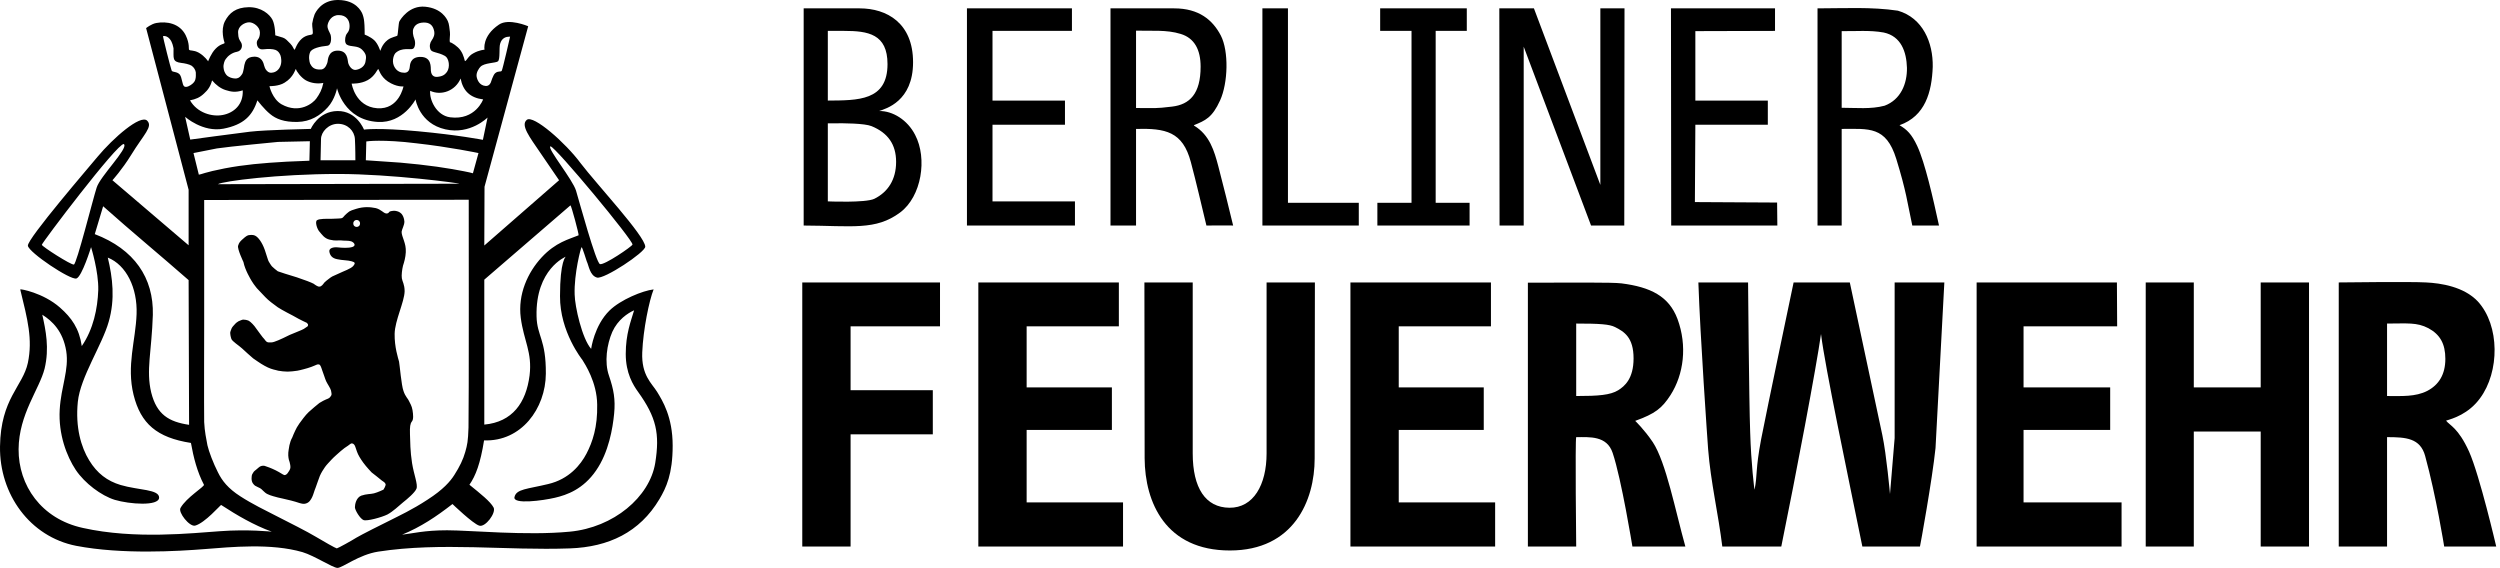 <?xml version="1.0" encoding="UTF-8"?>
<svg xmlns="http://www.w3.org/2000/svg" xmlns:xlink="http://www.w3.org/1999/xlink" width="405px" height="92px" viewBox="0 0 405 92">
  <title>Berliner_Feuerwehr</title>
  <g id="Page-1" stroke="none" stroke-width="1" fill="none" fill-rule="evenodd">
    <g id="Berliner_Feuerwehr" fill="#000000">
      <path d="M17.461,41.729 C20.471,42.933 22.278,46.658 22.127,50.873 C21.977,55.162 20.471,59.226 21.638,63.967 C22.804,68.633 25.401,70.891 30.932,71.756 C31.346,74.089 31.948,76.46 33.039,78.529 C33.152,78.83 30.179,80.599 29.239,82.293 C28.825,83.007 30.706,85.378 31.609,85.152 C33.19,84.738 35.748,81.765 35.824,81.803 C38.42,83.496 41.129,85.076 44.026,86.131 C44.026,86.131 40.113,85.716 35.635,86.055 C31.195,86.356 21.864,87.41 13.435,85.528 C6.662,84.061 2.974,78.604 3.012,72.772 C3.05,67.091 6.399,63.027 7.226,59.715 C8.017,56.405 7.415,53.507 6.85,50.986 C8.468,52.002 10.199,53.657 10.726,56.856 C11.215,59.941 9.898,62.537 9.672,66.375 C9.446,70.364 10.801,73.901 12.269,76.121 C13.736,78.303 16.408,80.298 18.59,80.975 C20.998,81.69 25.702,82.029 25.777,80.636 C25.815,79.244 22.428,79.432 19.531,78.567 C17.386,77.927 15.73,76.685 14.451,74.579 C13.134,72.434 12.193,69.236 12.607,65.096 C13.021,61.07 16.558,55.877 17.612,52.115 C18.665,48.465 18.251,45.003 17.461,41.729 L17.461,41.729 Z M91.663,41.579 C91.663,41.579 90.722,42.181 90.722,47.975 C90.685,53.77 94.335,58.285 94.335,58.285 C94.749,58.963 96.705,61.898 96.743,65.548 C96.818,69.198 95.99,71.606 95.012,73.487 C94.071,75.293 92.19,77.626 88.803,78.416 C85.379,79.244 83.648,79.207 83.347,80.524 C83.046,81.765 87.976,81.088 89.895,80.636 C91.851,80.185 94.485,79.244 96.555,76.234 C98.624,73.261 99.264,69.348 99.49,67.015 C99.716,64.682 99.415,63.102 98.662,60.882 C97.872,58.662 98.323,55.765 99.189,53.77 C100.092,51.776 101.71,50.722 102.726,50.271 C102.199,52.039 101.371,54.109 101.371,57.345 C101.371,60.468 102.575,62.387 103.365,63.479 C106.338,67.617 106.902,70.251 106.15,74.992 C105.247,80.524 99.415,85.453 92.303,86.131 C85.266,86.807 76.161,85.905 72.435,85.905 C68.748,85.905 66.791,86.431 65.136,86.619 C68.221,85.34 70.629,83.722 73.301,81.653 C73.301,81.653 76.574,84.813 77.628,85.152 C78.606,85.491 80.412,83.082 79.961,82.217 C79.434,81.238 77.854,79.997 76.048,78.529 C77.064,77.062 77.816,75.105 78.418,71.342 C84.439,71.568 88.39,66.187 88.427,60.543 C88.465,54.937 86.997,54.486 86.922,51.249 C86.734,43.573 91.663,41.579 91.663,41.579 L91.663,41.579 Z M58.325,36.198 C58.325,36.951 57.234,36.951 57.234,36.198 C57.234,35.445 58.325,35.445 58.325,36.198 Z M16.709,33.413 C21.262,37.477 25.965,41.353 30.556,45.379 L30.631,68.822 C27.357,68.332 25.401,67.166 24.498,63.591 C23.632,59.979 24.573,56.969 24.761,51.023 C24.911,45.003 21.751,40.375 15.354,37.929 L16.709,33.413 Z M57.723,33.827 C56.444,34.204 56.594,34.279 56.143,34.618 C55.729,34.956 55.616,35.257 55.39,35.333 C55.202,35.408 54.487,35.408 53.697,35.445 C52.944,35.445 51.74,35.408 51.364,35.671 C50.988,35.897 51.364,37.101 51.74,37.515 C52.116,37.929 52.53,38.644 53.433,38.832 C54.374,39.058 54.788,38.907 55.239,38.945 C55.691,39.02 56.481,38.945 56.895,39.095 C57.384,39.283 57.723,39.773 57.121,39.998 C56.481,40.224 55.39,40.149 54.713,40.074 C54.035,39.998 53.245,40.187 53.358,40.789 C53.471,41.391 53.81,41.842 54.637,41.993 C55.428,42.181 56.368,42.143 56.97,42.331 C57.572,42.482 57.572,42.67 57.234,43.084 C56.857,43.535 55.616,43.949 55.014,44.25 C54.412,44.514 54.073,44.665 53.847,44.777 C53.621,44.89 53.509,45.003 53.245,45.191 C53.019,45.342 52.681,45.643 52.53,45.793 C52.342,46.056 52.079,46.433 51.74,46.433 C51.477,46.47 50.912,46.056 50.837,45.981 C50.423,45.755 49.332,45.342 48.09,44.928 C46.848,44.551 45.268,44.062 45.005,43.949 C44.779,43.799 44.252,43.347 44.064,43.159 C43.913,43.009 43.537,42.369 43.537,42.369 C43.387,42.106 43.349,41.804 42.898,40.488 C42.446,39.208 41.806,38.418 41.355,38.192 C40.903,37.966 40.452,38.079 40.188,38.117 C39.925,38.192 39.398,38.644 39.172,38.87 C38.947,39.095 38.721,39.283 38.57,39.81 C38.42,40.337 39.436,42.444 39.436,42.444 C39.699,43.761 40.602,45.229 40.753,45.492 C40.866,45.718 41.28,46.282 41.581,46.658 C41.919,47.035 42.446,47.562 42.973,48.126 C43.5,48.69 44.327,49.292 45.005,49.782 C45.682,50.233 47.451,51.136 47.451,51.136 C48.805,51.927 49.671,52.265 49.708,52.303 C49.746,52.378 49.896,52.491 49.896,52.567 C49.934,52.641 49.896,52.717 49.859,52.829 C49.821,52.905 49.52,53.055 49.219,53.281 C48.918,53.469 47.789,53.883 46.924,54.259 C46.058,54.673 45.569,54.937 45.08,55.125 C44.628,55.313 44.215,55.463 44.026,55.463 C43.876,55.463 43.462,55.501 43.311,55.426 C43.123,55.388 42.822,54.937 42.822,54.937 C42.559,54.711 41.769,53.544 41.468,53.168 C41.204,52.754 40.64,52.153 40.301,51.964 C39.963,51.813 39.586,51.776 39.398,51.776 C39.21,51.776 38.871,51.964 38.646,52.039 C38.458,52.153 38.232,52.303 38.044,52.528 C37.855,52.717 37.592,53.018 37.517,53.206 C37.442,53.394 37.291,53.77 37.291,53.921 C37.291,54.072 37.329,54.447 37.479,54.899 C37.63,55.313 38.683,55.953 39.21,56.442 C39.737,56.931 40.565,57.684 41.016,58.06 C41.468,58.398 41.919,58.662 42.295,58.925 C42.634,59.151 43.086,59.377 43.387,59.527 C43.688,59.678 44.064,59.791 44.327,59.866 C44.553,59.903 44.741,59.979 45.08,60.055 C45.419,60.129 46.171,60.204 46.585,60.204 C46.999,60.204 47.714,60.129 48.165,60.055 C48.655,59.979 49.821,59.64 49.821,59.64 C50.724,59.377 51.326,59.038 51.439,59.038 C51.552,59.038 51.665,59 51.815,59.113 C51.966,59.226 52.192,59.979 52.192,59.979 C52.38,60.43 52.643,61.334 52.831,61.748 C53.019,62.161 53.546,62.914 53.621,63.253 C53.697,63.591 53.734,63.854 53.697,63.967 C53.659,64.118 53.546,64.231 53.433,64.381 C53.283,64.532 53.019,64.645 52.794,64.72 C52.568,64.795 52.192,65.021 51.74,65.284 C51.326,65.585 50.574,66.263 50.009,66.752 C49.445,67.279 48.843,68.144 48.504,68.596 C48.165,69.085 47.977,69.423 47.827,69.762 C47.639,70.101 47.488,70.552 47.338,70.891 C47.149,71.192 46.961,71.756 46.886,72.133 C46.848,72.509 46.66,73.148 46.698,73.788 C46.736,74.39 46.848,74.654 46.924,74.879 C46.999,75.143 47.074,75.557 47.037,75.82 C46.999,76.084 46.736,76.46 46.623,76.61 C46.51,76.798 46.246,77.024 46.021,76.949 C45.795,76.874 45.419,76.573 44.666,76.196 C43.913,75.82 43.236,75.594 43.01,75.519 C42.822,75.406 42.408,75.444 42.258,75.519 C42.07,75.557 41.731,75.895 41.543,76.046 C41.355,76.196 41.091,76.384 41.016,76.573 C40.941,76.761 40.753,76.761 40.753,77.513 C40.753,78.191 41.091,78.492 41.317,78.68 C41.543,78.83 41.882,78.943 42.145,79.094 C42.408,79.207 42.822,79.809 43.311,80.034 C43.801,80.298 44.779,80.524 45.042,80.599 C45.268,80.674 46.171,80.825 47.149,81.088 C48.165,81.314 48.956,81.765 49.52,81.577 C50.122,81.427 50.385,80.9 50.574,80.524 C50.762,80.148 50.912,79.508 51.138,78.981 C51.364,78.416 51.59,77.626 51.815,77.099 C52.041,76.573 52.38,76.046 52.643,75.67 C52.907,75.293 53.32,74.879 53.697,74.465 C54.073,74.052 54.863,73.374 55.202,73.073 C55.54,72.772 56.105,72.358 56.255,72.283 C56.368,72.246 56.782,71.831 56.97,71.831 C57.196,71.831 57.309,71.944 57.422,72.095 C57.535,72.208 57.648,72.697 57.836,73.186 C58.024,73.713 58.363,74.277 58.852,74.955 C59.341,75.632 60.206,76.535 60.206,76.535 C60.206,76.535 61.711,77.701 61.862,77.852 C62.05,78.003 62.351,78.115 62.464,78.416 C62.539,78.68 62.125,79.319 62.125,79.319 C62.125,79.319 61.185,79.771 60.583,79.922 C59.981,80.072 59.379,79.997 58.513,80.298 C57.685,80.636 57.497,81.728 57.497,82.179 C57.497,82.631 58.325,84.023 58.889,84.249 C59.416,84.474 61.862,83.797 62.765,83.346 C63.668,82.856 64.571,81.991 65.286,81.389 C66.001,80.825 67.205,79.809 67.468,79.169 C67.732,78.492 67.055,76.911 66.754,75.03 C66.453,73.111 66.453,71.53 66.415,70.327 C66.377,69.122 66.453,68.633 66.716,68.294 C67.017,67.956 66.942,67.166 66.829,66.451 C66.716,65.736 66.415,65.322 66.264,64.983 C66.152,64.645 65.662,64.268 65.361,63.328 C65.023,62.425 64.759,59.151 64.646,58.587 C64.496,58.022 63.894,56.216 63.931,54.072 C63.969,51.927 65.512,48.916 65.549,47.185 C65.549,46.056 65.173,45.605 65.098,45.079 C65.023,44.589 65.136,43.648 65.286,43.046 C65.474,42.482 65.7,41.692 65.738,40.864 C65.775,40.074 65.625,39.547 65.437,38.982 C65.248,38.418 65.06,37.966 65.06,37.553 C65.098,37.139 65.512,36.499 65.512,35.897 C65.474,35.295 65.248,34.881 65.06,34.655 C64.835,34.429 64.609,34.279 64.27,34.204 C63.931,34.091 63.48,34.166 63.217,34.241 C62.953,34.317 63.028,34.618 62.539,34.58 C62.088,34.505 61.749,33.94 60.884,33.715 C59.981,33.526 58.927,33.451 57.723,33.827 L57.723,33.827 Z M92.416,33.263 C92.566,33.338 93.808,37.966 93.733,38.117 C92.19,38.757 90.008,39.246 87.75,41.692 C85.492,44.137 83.874,47.674 84.363,51.475 C84.853,55.238 86.245,57.044 85.793,60.807 C85.229,65.247 83.009,68.37 78.456,68.784 L78.456,45.304 L92.416,33.263 Z M75.935,32.36 C75.935,32.36 75.972,67.053 75.897,69.273 C75.822,71.493 75.709,72.02 75.37,73.224 C75.032,74.428 74.467,75.594 73.602,76.949 C72.962,77.965 71.796,79.319 69.275,80.937 C66.754,82.593 64.609,83.571 63.367,84.211 C62.125,84.813 58.325,86.732 57.723,87.108 C57.083,87.522 54.713,88.839 54.562,88.839 C54.412,88.839 52.417,87.71 51.1,86.92 C49.783,86.131 47.037,84.738 44.44,83.421 C43.123,82.744 40.866,81.653 38.947,80.411 C36.952,79.131 35.974,77.89 35.297,76.498 C34.582,75.105 33.829,73.148 33.604,72.133 C33.415,71.079 33.152,69.95 33.077,68.37 C33.039,66.789 33.077,52.039 33.077,52.039 L33.077,32.398 L75.935,32.36 Z M54.788,28.183 C63.367,28.183 74.618,29.688 74.392,29.764 L35.297,29.839 C36.087,29.35 45.08,28.183 54.788,28.183 Z M89.18,23.706 C89.97,23.743 102.651,39.02 102.462,39.622 C102.387,39.923 97.872,43.009 97.194,42.783 C96.555,42.595 93.846,32.661 93.319,30.892 C92.792,29.124 88.728,24.157 89.142,23.743 C89.142,23.706 89.142,23.706 89.18,23.706 Z M20.058,23.329 C20.058,23.329 20.058,23.367 20.095,23.367 C20.772,24.082 16.219,28.56 15.655,30.403 C15.053,32.247 12.419,42.783 11.968,42.858 C11.478,42.933 6.85,39.961 6.775,39.66 C6.737,39.396 19.004,23.179 20.058,23.329 Z M50.197,22.878 L50.122,26.038 L46.472,26.189 C42.484,26.415 39.549,26.678 36.388,27.28 C33.114,27.92 32.625,28.258 32.211,28.296 L31.346,24.797 L35.146,24.044 C37.103,23.743 45.042,22.991 45.042,22.991 L50.197,22.878 Z M61.373,22.802 C62.727,22.802 64.759,22.878 67.468,23.216 C72.849,23.818 77.553,24.797 77.515,24.797 C77.515,24.797 76.612,28.07 76.612,28.07 C76.236,27.995 76.612,27.995 73.263,27.393 C70.253,26.866 65.662,26.339 62.012,26.151 C62.012,26.151 59.266,25.963 59.266,25.963 L59.341,22.915 C59.341,22.915 60.018,22.802 61.373,22.802 Z M54.75,20.056 C56.293,20.056 57.422,21.184 57.497,22.539 C57.572,23.894 57.572,25.963 57.572,25.963 L51.928,25.963 L52.003,22.539 C52.003,21.373 53.208,20.056 54.75,20.056 L54.75,20.056 Z M54.6,14.299 C54.6,14.299 55.729,19.454 61.222,19.755 C65.324,19.98 67.318,16.105 67.318,16.105 C67.318,16.105 67.92,20.018 72.172,20.959 C76.198,21.862 78.983,19.04 78.983,19.04 L78.23,22.652 C78.23,22.652 74.166,21.862 67.657,21.26 C61.222,20.658 58.965,20.996 58.965,20.996 C58.965,20.996 57.798,17.948 54.675,17.986 C51.552,18.024 50.348,20.883 50.348,20.883 C50.348,20.883 43.048,21.034 40.489,21.335 C37.968,21.636 30.819,22.614 30.819,22.614 L29.991,18.927 C29.991,18.927 32.851,21.485 36.2,20.846 C39.473,20.206 40.903,18.739 41.693,16.255 C41.693,16.255 42.822,17.723 43.763,18.475 C44.704,19.265 46.021,19.792 48.165,19.755 C50.31,19.717 51.891,18.701 53.095,17.384 C54.261,16.105 54.6,14.299 54.6,14.299 L54.6,14.299 Z M34.356,13.019 C34.958,13.734 35.711,14.336 36.576,14.6 C37.404,14.863 38.156,15.013 39.323,14.637 C39.436,16.933 37.893,18.287 36.087,18.626 C34.356,18.964 31.948,18.287 30.781,16.255 C31.722,16.067 32.362,15.804 33.039,15.164 C33.716,14.562 34.13,13.922 34.356,13.019 Z M74.618,12.718 C74.994,14.712 76.161,15.841 78.268,16.105 C78.268,16.105 77.026,19.529 72.925,19.002 C70.667,18.701 69.538,16.105 69.689,14.712 C71.457,15.54 73.752,14.75 74.618,12.718 Z M61.26,11.175 C61.373,11.175 61.599,12.38 62.84,13.207 C64.27,14.148 65.361,13.998 65.361,13.998 C65.361,13.998 64.646,17.798 61.109,17.535 C57.535,17.271 56.97,13.546 56.97,13.546 C56.97,13.546 58.438,13.621 59.567,12.982 C60.695,12.38 61.185,11.175 61.26,11.175 L61.26,11.175 Z M47.94,11.175 C48.015,11.552 48.767,12.568 49.558,13.019 C50.385,13.471 51.439,13.621 52.38,13.433 C52.154,14.562 51.778,15.202 51.251,15.954 C50.724,16.707 48.504,18.513 45.607,16.895 C44.102,16.029 43.65,13.96 43.65,13.96 C43.65,13.96 45.155,13.998 46.096,13.396 C47.601,12.492 47.827,11.175 47.94,11.175 L47.94,11.175 Z M82.444,5.945 C82.557,5.945 82.633,5.945 82.633,5.945 C82.633,5.945 81.428,11.251 81.278,11.476 C81.09,11.702 80.713,11.439 80.224,11.853 C79.886,12.116 79.509,13.358 79.509,13.358 C79.509,13.358 79.284,13.998 78.644,13.922 C77.741,13.847 77.327,13.057 77.214,12.417 C77.101,11.74 77.628,11.025 77.816,10.837 C78.418,10.16 80.3,10.235 80.676,9.934 C81.052,9.557 80.826,7.751 81.015,7.112 C81.278,6.096 82.068,5.945 82.444,5.945 Z M26.567,5.832 C26.793,5.832 27.169,5.908 27.508,6.321 C27.959,6.886 28.035,7.526 28.11,7.827 C28.147,9.407 27.846,10.009 29.389,10.197 C29.841,10.235 30.706,10.423 31.045,10.649 C31.421,10.912 31.685,11.364 31.722,11.74 C31.722,12.079 31.76,12.492 31.647,12.869 C31.572,13.132 31.459,13.32 31.158,13.584 C30.894,13.809 30.217,14.261 29.841,13.998 C29.502,13.734 29.502,12.568 29.126,12.079 C28.674,11.552 27.959,11.74 27.809,11.439 C27.658,11.1 26.341,5.87 26.417,5.87 C26.417,5.832 26.492,5.832 26.567,5.832 L26.567,5.832 Z M68.597,3.65 C69.651,3.612 70.102,4.139 70.291,4.854 C70.516,5.607 70.215,6.133 69.952,6.51 C69.651,6.924 69.538,7.45 69.726,7.977 C69.914,8.542 70.893,8.391 72.097,9.068 C72.736,9.445 72.962,10.874 72.398,11.665 C72.059,12.116 71.683,12.38 70.817,12.455 C70.667,12.455 69.877,12.53 69.801,11.439 C69.764,10.912 69.952,9.256 68.183,9.219 C66.415,9.181 66.415,10.573 66.377,10.874 C66.302,11.665 65.813,11.815 65.437,11.778 C65.06,11.778 64.27,11.665 63.819,10.686 C63.405,9.708 63.894,8.767 64.044,8.617 C65.098,7.601 66.49,8.128 66.904,7.902 C67.243,7.714 67.356,6.924 67.13,6.321 C66.904,5.757 66.791,5.042 66.979,4.628 C67.13,4.252 67.506,3.688 68.597,3.65 Z M40.376,3.612 C41.091,3.612 42.107,4.365 42.107,5.268 C42.107,6.209 41.731,6.397 41.656,6.622 C41.543,6.848 41.618,7.337 41.731,7.526 C41.844,7.751 41.957,7.864 42.258,7.977 C42.597,8.052 43.048,7.902 43.763,7.939 C44.516,7.977 44.854,8.128 45.118,8.429 C45.381,8.767 45.531,9.031 45.569,9.746 C45.607,10.536 45.268,11.063 45.118,11.213 C44.967,11.401 44.817,11.514 44.666,11.589 C44.478,11.702 44.177,11.778 44.026,11.778 C43.876,11.815 43.5,11.778 43.236,11.476 C42.935,11.175 42.86,10.837 42.785,10.611 C42.709,10.348 42.521,9.181 41.204,9.181 C39.925,9.219 39.737,9.934 39.586,10.536 C39.586,10.536 39.436,11.665 39.248,11.966 C39.022,12.304 38.796,12.605 38.42,12.681 C38.081,12.793 37.404,12.643 37.103,12.455 C36.764,12.304 36.576,12.041 36.426,11.74 C36.275,11.476 36.2,11.025 36.2,10.686 C36.237,10.348 36.35,9.821 36.576,9.557 C36.915,9.068 37.554,8.542 38.382,8.391 C39.172,8.24 39.361,7.413 39.06,6.886 C38.759,6.359 38.608,6.321 38.57,5.268 C38.533,4.214 39.662,3.612 40.376,3.612 L40.376,3.612 Z M54.901,2.446 C56.105,2.446 56.632,3.274 56.632,4.214 C56.632,5.193 56.18,5.306 56.03,5.757 C55.879,6.171 55.804,6.961 56.18,7.225 C56.82,7.638 57.911,7.337 58.626,8.015 C59.454,8.843 59.341,9.256 59.19,10.084 C59.002,10.874 58.212,11.251 57.61,11.326 C57.008,11.364 56.556,10.724 56.406,10.197 C56.293,9.67 56.331,8.203 54.713,8.203 C53.095,8.203 53.132,9.783 53.057,10.047 C53.019,10.197 52.756,11.175 52.079,11.251 C50.837,11.364 50.498,10.799 50.235,10.31 C50.122,10.009 49.934,9.144 50.235,8.466 C50.498,7.827 51.853,7.526 53.019,7.413 C53.734,7.337 53.697,6.058 53.546,5.607 C53.358,5.117 53.019,4.703 53.057,4.139 C53.132,3.499 53.697,2.408 54.901,2.446 L54.901,2.446 Z M54.6,0 C52.003,0.075 51.1,2.032 50.95,2.371 C50.799,2.747 50.649,3.349 50.574,3.838 C50.536,4.327 50.799,5.343 50.611,5.531 C50.461,5.719 49.708,5.569 48.918,6.246 C48.053,6.999 47.827,8.052 47.714,8.052 C47.601,8.052 47.488,7.526 47.037,7.074 C46.585,6.622 46.284,6.246 45.833,6.096 L44.591,5.719 C44.591,5.719 44.591,4.101 44.139,3.198 C43.688,2.333 42.333,1.129 40.264,1.166 C38.232,1.204 37.141,2.07 36.426,3.462 C35.711,4.892 36.313,6.735 36.388,6.961 C36.313,7.149 35.711,7.074 34.92,7.902 C34.206,8.617 33.716,9.934 33.716,9.934 C33.716,9.934 33.19,9.106 32.211,8.542 C31.308,8.052 30.819,8.278 30.631,8.052 C30.518,7.977 30.781,7.149 30.067,5.682 C29.088,3.763 26.981,3.424 25.325,3.725 C24.498,3.876 23.67,4.553 23.67,4.553 L30.556,30.742 L30.556,39.735 L18.214,29.199 C18.214,29.199 19.756,27.506 21.224,25.135 C23.294,21.749 24.836,20.507 23.82,19.529 C22.729,18.551 18.402,22.276 15.768,25.436 C14.79,26.64 4.367,38.719 4.517,39.81 C4.668,40.901 11.403,45.417 12.381,45.116 C13.285,44.815 14.752,40.036 14.752,40.036 C14.752,40.036 15.994,43.987 15.918,46.998 C15.806,50.008 15.128,53.319 13.247,56.065 C12.833,53.206 11.591,51.475 9.71,49.819 C6.963,47.411 3.238,46.771 3.276,46.884 C4.48,51.813 5.307,54.937 4.517,58.775 C3.689,62.613 0.115,64.532 0.002,72.321 C-0.111,80.072 4.856,86.958 12.344,88.425 C19.794,89.855 28.862,89.291 33.152,88.952 C37.479,88.613 43.913,87.974 48.993,89.441 C50.988,90.043 53.922,92 54.675,92 C55.465,92 58.137,89.855 61.26,89.366 C66.377,88.576 71.57,88.538 76.763,88.651 C81.955,88.764 87.148,89.027 92.34,88.839 C98.587,88.613 103.629,86.243 106.827,80.862 C107.918,79.018 108.972,76.798 108.972,72.208 C108.972,67.504 107.316,64.908 106.451,63.479 C105.585,62.086 103.892,60.807 104.043,57.081 C104.193,53.394 105.172,48.653 105.886,46.884 C104.156,47.072 100.543,48.54 98.737,50.308 C96.254,52.754 95.765,56.517 95.765,56.517 C94.297,54.861 93.131,49.669 93.093,47.712 C92.98,44.363 94.109,40.036 94.222,40.036 C94.335,40.036 95.05,42.331 95.05,42.331 C95.388,43.009 95.539,44.627 96.705,44.965 C97.834,45.304 104.532,40.864 104.532,39.961 C104.494,38.23 96.592,29.764 94.071,26.452 C91.626,23.141 86.395,18.551 85.342,19.416 C84.288,20.281 85.831,22.238 87.486,24.684 L90.572,29.199 L78.456,39.773 L78.493,30.253 L85.567,4.252 C85.567,4.252 82.407,2.897 80.826,3.989 C78.042,5.87 78.493,8.052 78.493,8.052 C78.493,8.052 77.628,8.09 76.65,8.654 C75.86,9.068 75.596,9.858 75.333,9.896 C75.257,9.896 75.182,8.955 74.58,8.128 C74.166,7.526 73.15,6.848 72.887,6.848 C72.774,6.434 72.962,5.682 72.887,5.193 C72.812,4.666 72.774,3.876 72.548,3.424 C72.36,3.01 71.532,1.355 68.898,1.091 C66.302,0.828 64.872,3.123 64.684,3.499 C64.571,3.725 64.458,5.607 64.383,5.757 C64.27,5.908 63.442,5.983 62.803,6.472 C61.824,7.225 61.636,8.278 61.599,8.24 C61.599,8.24 61.26,7.112 60.62,6.51 C59.943,5.908 59.077,5.607 59.077,5.607 C59.077,5.607 59.077,4.064 59.002,3.537 C58.965,3.01 58.814,2.483 58.664,2.145 C58.513,1.844 57.685,0.038 54.826,0 C54.75,0 54.675,0 54.6,0 L54.6,0 Z" id="path2993"></path>
      <g id="g2995" transform="translate(129.968, 1.301)">
        <path d="M131.66,51.68 C133.165,52.432 134.67,53.372 134.67,56.759 C134.67,60.07 133.202,61.274 132.187,61.914 C130.907,62.704 128.988,62.855 125.376,62.855 L125.376,51.115 C129.214,51.115 130.757,51.228 131.66,51.68 Z M263.432,51.867 C265.314,52.883 266.179,54.388 266.179,56.835 C266.179,59.355 265.126,61.048 263.244,62.027 C261.325,63.005 259.105,62.855 256.735,62.855 L256.735,51.115 C260.046,51.115 261.551,50.889 263.432,51.867 Z M248.908,44.455 L248.908,87.237 L256.735,87.237 C256.735,87.237 256.735,69.515 256.735,69.515 C259.782,69.515 262.115,69.666 262.906,72.563 C264.712,79.147 265.991,87.237 265.991,87.237 L274.42,87.237 C274.42,87.237 271.748,75.723 270.017,71.848 C268.249,67.972 266.894,67.633 266.292,66.843 C267.421,66.504 269.942,65.752 271.786,63.231 C274.984,58.941 275.022,51.453 271.447,47.54 C269.189,45.132 265.427,44.567 263.056,44.455 C260.685,44.304 248.908,44.455 248.908,44.455 L248.908,44.455 Z M217.639,44.455 L217.639,87.237 L225.428,87.237 L225.428,68.612 L236.265,68.612 L236.265,87.237 L244.092,87.237 L244.092,44.455 L236.265,44.455 L236.265,61.462 L225.428,61.462 L225.428,44.455 L217.639,44.455 Z M190.246,44.455 L190.246,87.237 L213.726,87.237 L213.726,80.088 L197.847,80.088 L197.847,68.348 L211.882,68.348 L211.882,61.462 L197.847,61.462 L197.847,51.566 L213.011,51.566 L212.973,44.455 L190.246,44.455 Z M145.168,44.455 C145.469,53.297 146.636,69.966 146.748,71.471 C147.162,76.777 148.404,81.969 149.044,87.237 L158.601,87.237 C161.009,75.46 164.283,58.151 165.036,52.808 C165.675,58.114 169.363,75.573 171.733,87.237 L181.065,87.237 C181.103,87.162 183.059,76.401 183.586,71.283 L185.016,44.455 L176.964,44.455 L176.964,69.666 L176.211,78.733 C176.211,78.733 175.647,72.374 174.969,69.176 L169.701,44.455 L160.596,44.455 C160.596,44.455 156.306,64.849 155.328,69.891 C154.387,74.933 154.763,75.497 154.274,78.019 C154.236,78.094 153.71,73.804 153.559,68.687 C153.371,63.569 153.22,44.455 153.22,44.455 L145.168,44.455 Z M117.549,87.237 L125.376,87.237 C125.376,87.237 125.188,70.004 125.376,69.515 C127.558,69.515 130.343,69.251 131.283,72.073 C132.713,76.325 134.482,87.237 134.482,87.237 L143.061,87.237 C141.443,81.443 139.938,73.616 137.793,70.342 C136.401,68.273 134.933,66.881 134.933,66.881 C138.169,65.714 139.261,64.849 140.653,62.704 C142.798,59.355 143.4,54.727 141.782,50.362 C140.389,46.675 137.417,45.207 132.713,44.605 C131.171,44.417 125.037,44.492 117.549,44.492 L117.549,87.237 Z M88.802,44.455 L88.802,87.237 L112.244,87.237 L112.244,80.088 L96.628,80.088 L96.628,68.348 L110.4,68.348 L110.4,61.462 L96.628,61.462 L96.628,51.566 L111.566,51.566 L111.566,44.455 L88.802,44.455 Z M55.426,44.455 L55.463,72.939 C55.501,80.126 58.888,87.877 69.273,87.877 C79.62,87.877 83.007,79.787 83.007,72.976 L83.045,44.455 L75.218,44.455 C75.218,44.455 75.218,72.149 75.218,72.149 C75.218,77.266 73.073,80.992 69.198,80.954 C65.322,80.916 63.252,77.755 63.252,72.149 L63.252,44.455 L55.426,44.455 Z M28.522,44.455 L28.522,87.237 L51.964,87.237 L51.964,80.088 L36.348,80.088 L36.348,68.348 L50.158,68.348 L50.158,61.462 L36.348,61.462 L36.348,51.566 L51.287,51.566 L51.287,44.455 L28.522,44.455 Z M0,44.455 L0,87.237 L7.827,87.237 L7.827,69.063 L21.147,69.063 L21.147,61.914 L7.827,61.914 L7.827,51.566 L22.313,51.566 L22.313,44.455 L0,44.455 Z" id="path2997"></path>
        <path d="M5.004,18.679 C6.66,18.642 10.122,18.679 11.213,19.131 C13.885,20.222 15.202,22.104 15.202,24.926 C15.202,27.785 13.885,29.817 11.665,30.909 C10.235,31.586 4.139,31.322 4.139,31.322 L4.139,18.679 C4.139,18.679 4.478,18.679 5.004,18.679 L5.004,18.679 Z M175.195,3.967 C178.017,4.569 178.883,7.09 178.958,9.686 C178.996,12.283 177.942,14.841 175.346,15.82 C173.126,16.422 170.68,16.158 168.384,16.158 L168.384,3.741 C170.642,3.779 172.937,3.553 175.195,3.967 L175.195,3.967 Z M6.773,3.704 C10.649,3.704 13.809,4.193 13.809,9.084 C13.809,15.067 8.993,14.954 4.139,14.992 C4.139,14.992 4.139,3.704 4.139,3.704 C4.779,3.704 5.381,3.704 5.983,3.704 C6.246,3.704 6.51,3.704 6.773,3.704 L6.773,3.704 Z M54.071,3.666 C56.517,3.741 59,3.478 61.296,4.193 C63.553,4.87 64.532,6.789 64.532,9.498 C64.532,13.901 62.763,15.632 59.903,15.97 C57.081,16.309 57.232,16.196 54.071,16.196 L54.071,3.666 Z M164.471,0.054 L164.471,35.236 L168.384,35.236 C168.384,35.236 168.384,22.48 168.384,19.583 C172.787,19.583 175.571,19.093 177.227,24.437 C178.883,29.817 178.996,31.398 179.823,35.236 C182.081,35.236 184.151,35.236 184.151,35.236 C183.172,30.758 181.893,25.076 180.613,22.329 C179.71,20.41 178.958,19.695 177.754,18.981 C181.93,17.513 182.984,13.6 183.135,9.536 C183.21,5.585 181.517,1.596 177.49,0.43 C173.201,-0.21 168.798,0.054 164.471,0.054 L164.471,0.054 Z M140.728,0.054 L140.766,35.236 L157.962,35.236 L157.924,31.511 L144.604,31.435 L144.679,18.905 L156.419,18.905 L156.419,14.992 L144.679,14.992 L144.679,3.741 L157.585,3.704 L157.585,0.054 L140.728,0.054 Z M112.921,0.054 L112.959,35.236 L116.872,35.236 L116.872,6.262 L127.784,35.236 L133.165,35.236 L133.202,0.054 L129.289,0.054 L129.289,28.651 L118.528,0.054 L112.921,0.054 Z M93.618,0.054 L93.618,3.704 L98.698,3.704 L98.698,31.548 L93.166,31.548 L93.166,35.236 L108.105,35.236 L108.105,31.548 L102.611,31.548 L102.611,3.704 L107.653,3.704 L107.653,0.054 L93.618,0.054 Z M74.541,0.054 L74.541,35.236 L90.156,35.236 L90.156,31.548 L78.68,31.548 L78.68,0.054 L74.541,0.054 Z M49.932,0.054 L49.932,35.236 L54.071,35.236 L54.071,19.583 C58.85,19.47 61.634,19.996 62.951,24.963 C63.854,28.35 64.645,31.812 65.472,35.236 C65.472,35.236 69.8,35.198 69.8,35.236 C69.348,33.317 68.031,28.011 67.391,25.603 C66.752,23.195 65.999,20.561 63.478,19.056 L63.44,18.981 C65.284,18.228 66.413,17.776 67.692,14.954 C68.972,12.132 69.122,7.015 67.805,4.456 C66.488,1.935 64.268,0.054 60.242,0.054 L49.932,0.054 Z M26.678,0.054 L26.678,35.236 L44.175,35.236 L44.175,31.322 L30.817,31.322 L30.817,18.905 L42.557,18.905 L42.557,14.992 L30.817,14.992 L30.817,3.704 L43.686,3.704 L43.686,0.054 L26.678,0.054 Z M0.226,0.054 L0.226,35.236 C8.09,35.273 11.89,36.064 15.841,33.129 C19.341,30.532 20.281,24.361 18.287,20.561 C17.045,18.115 14.637,16.648 12.455,16.685 C13.508,16.309 17.948,15.142 17.948,8.783 C17.948,2.424 13.697,0.054 9.294,0.054 L0.226,0.054 Z" id="path2999"></path>
      </g>
    </g>
  </g>
</svg>
